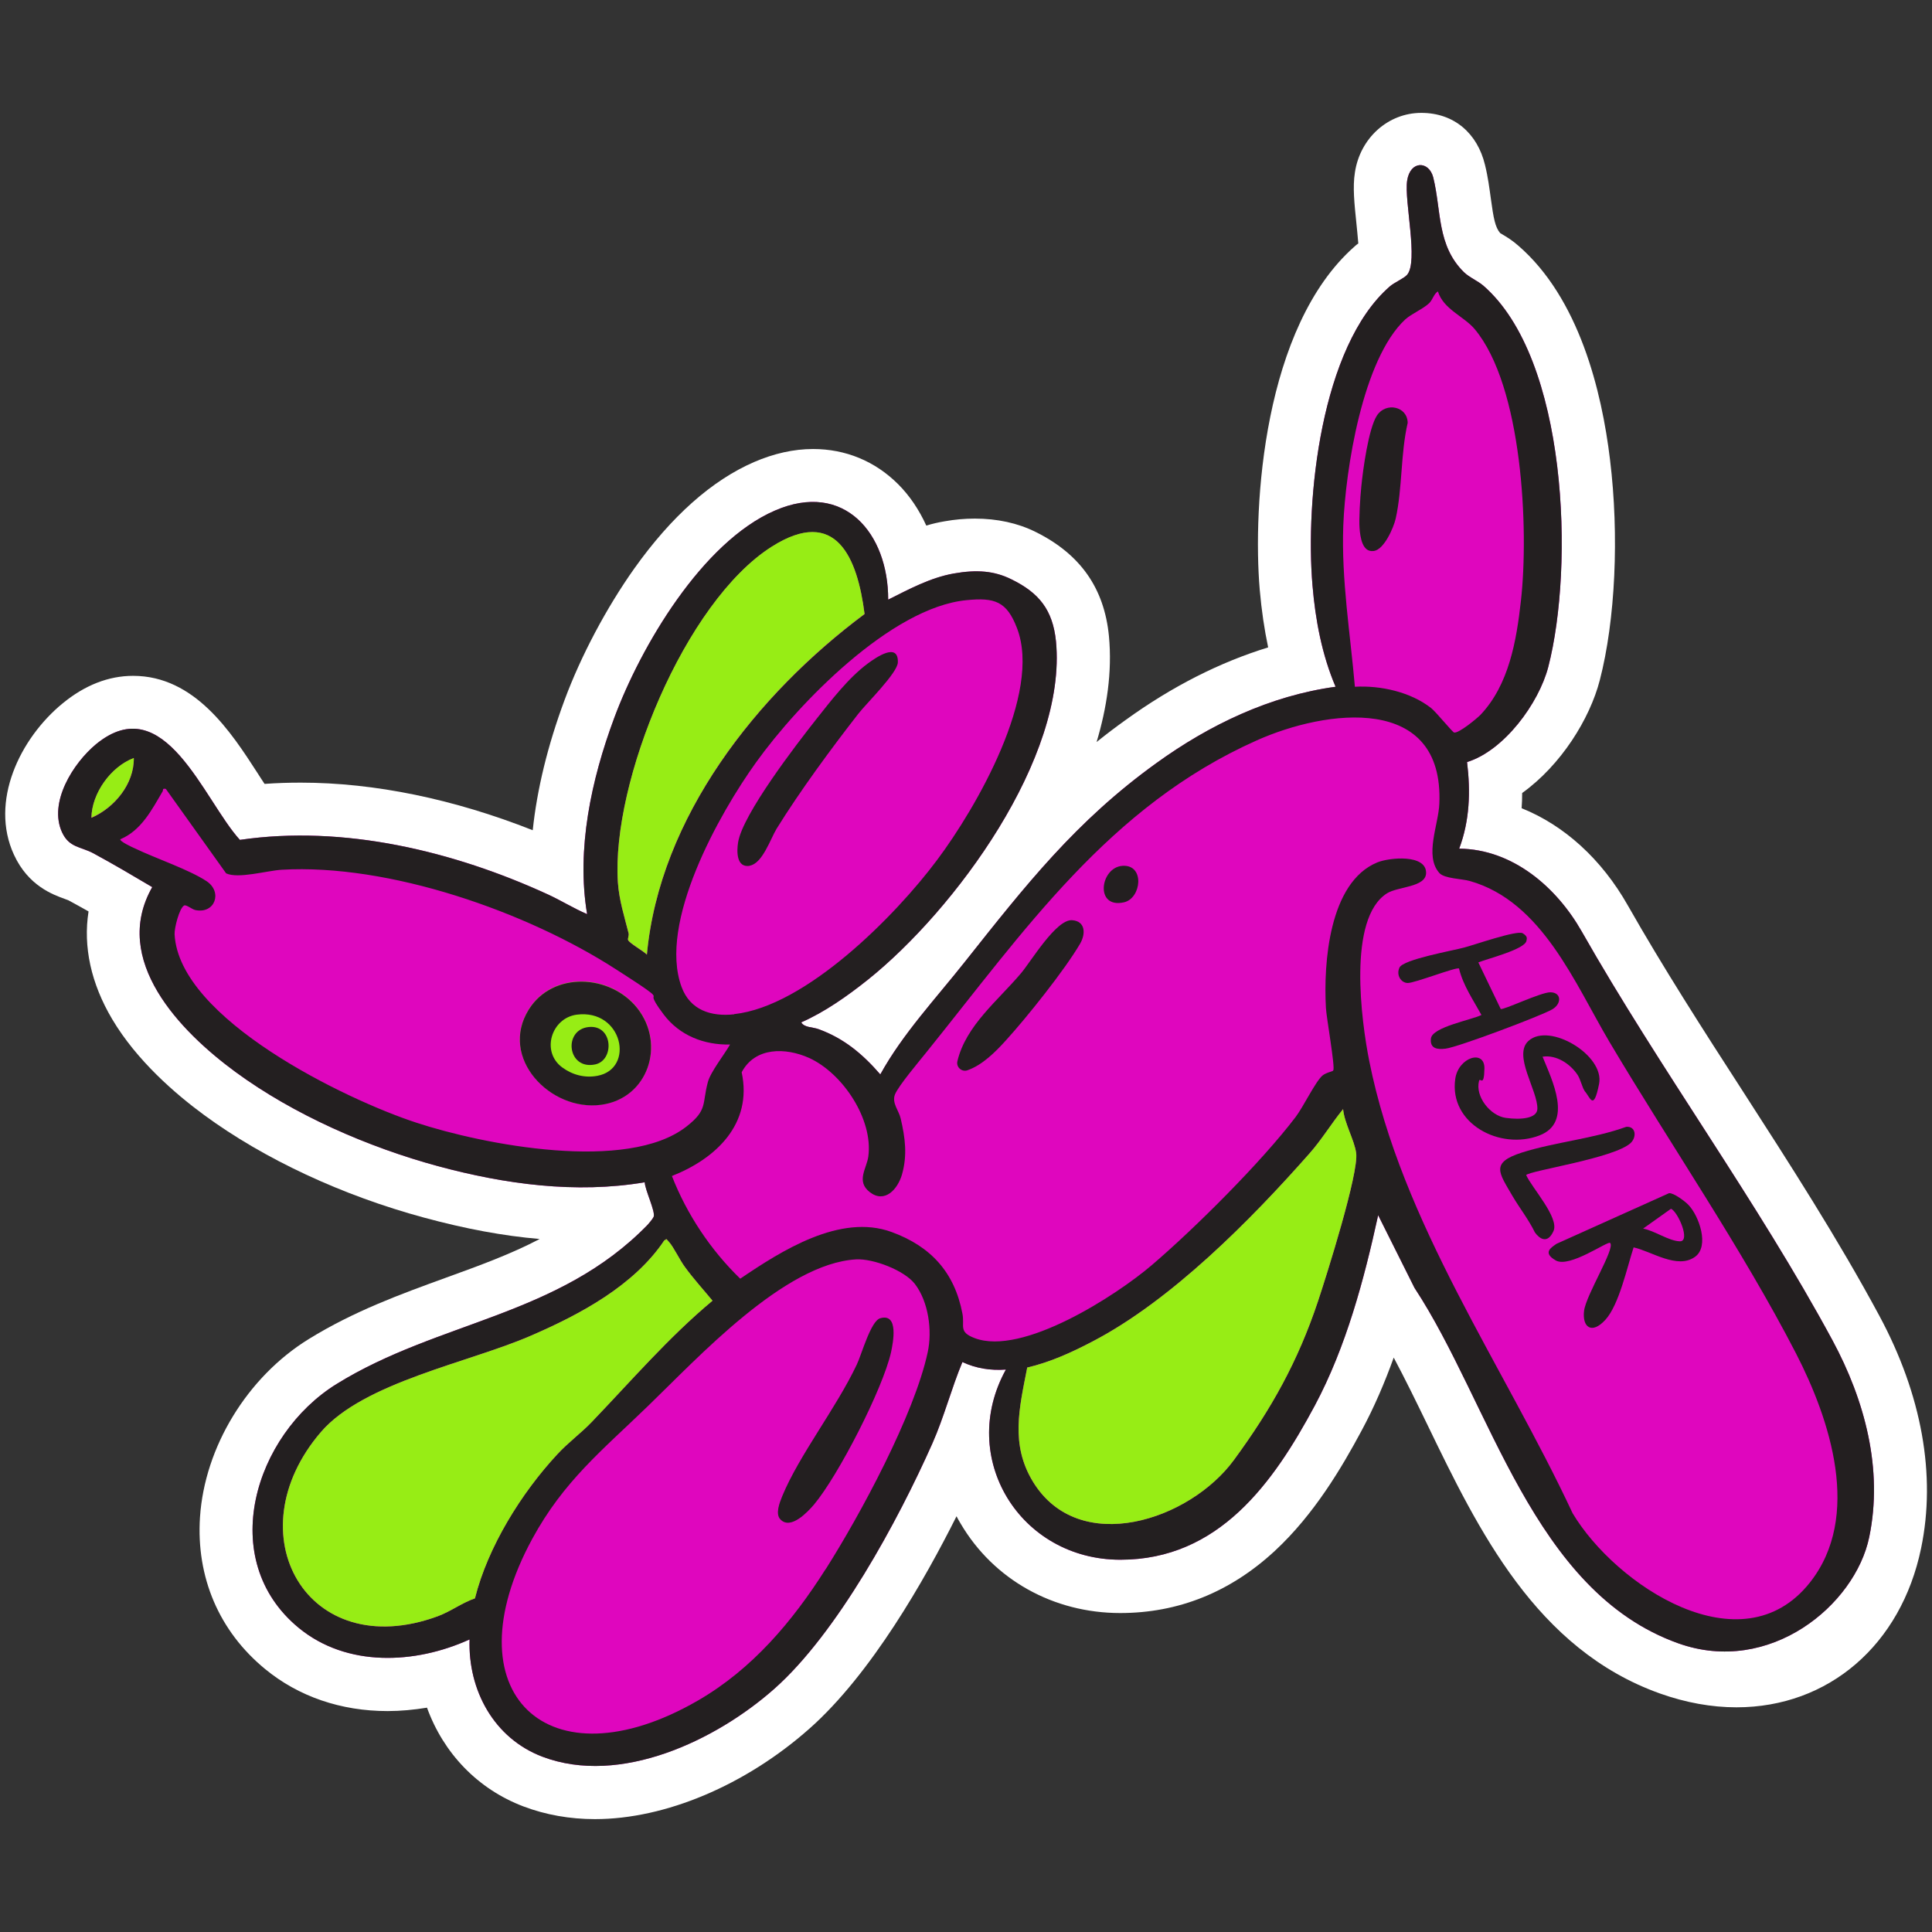 <svg xmlns="http://www.w3.org/2000/svg" id="Layer_1" viewBox="0 0 1080 1080"><rect x="0" y="0" width="1080" height="1080" fill="#333333" stroke="none"/><defs><style>      .st0 {        fill: #df06be;      }      .st1 {        fill: #231f20;      }      .st2 {        fill: #fff;      }      .st3 {        fill: #97ed15;      }    </style></defs><path class="st2" d="M332.6,1016.9c-14.1,0-27.6-2.4-40-7.1-25.6-9.7-44.7-29.8-53.9-55.2-7.4,1.2-14.8,1.9-22,1.9-26.1,0-49.8-8.1-68.5-23.5-25.7-21.1-38.6-51.3-36.4-84.9,2.6-39.2,26.4-78.3,60.7-99.5,25.4-15.7,51.6-25.2,76.9-34.4,18.2-6.6,35.9-13,52.3-21.6-20.3-1.7-41.6-5.7-64.5-11.9-45.9-12.4-89.6-32.8-123.1-57.4-15.8-11.6-37.6-30.3-51.4-53.6-11.8-19.9-16.3-40.5-13.2-60.2-3.7-2.1-7.5-4.2-11.2-6.2-.3-.1-1.3-.5-2.1-.8-6.6-2.4-20.4-7.3-28.4-24.7-13.7-29.7,3.3-65,27.2-84.6,12.4-10.2,25.7-15.4,39.4-15.4,34.5,0,54.8,31.5,69.6,54.4,1.3,2,2.6,4.1,3.9,6,6.7-.5,13.5-.7,20.3-.7,41.2,0,85.6,9.2,129.6,26.6,2.4-22.8,8.3-47.2,17.8-72.8,9.2-24.8,23.4-51.5,38.9-73.4,20.9-29.4,43.5-49.4,67-59.6,11.1-4.8,22.2-7.3,33-7.3,18.2,0,34.7,6.8,47.6,19.7,6.4,6.4,11.7,14.3,15.7,23.1,3.3-1,6.7-1.8,10.3-2.4,5.6-1,11.2-1.5,16.8-1.5,12.6,0,24,2.5,33.9,7.4,25.1,12.4,38.5,31.5,41.1,58.3,1.9,20-1.2,40.2-6.9,59.2,5.2-4.2,10.6-8.3,16.2-12.3,26-18.8,52.7-32.3,79.7-40.6-2.1-10-3.7-20.7-4.7-32.2-4-46.8,2-147.1,53.1-192,.6-.6,1.3-1.1,2-1.6-.3-3.9-.8-8.4-1.1-11.6-1.1-10.7-2.1-19.9-.8-28.1,2.9-19.3,18.6-33.3,37.1-33.3s31.4,11.6,35.6,29c1.7,6.8,2.5,13.3,3.3,19,1.5,11,2.4,15.9,5.2,19.2.3.2.7.4,1,.6,2.4,1.4,5.7,3.4,9,6.3,34.1,29.4,46.8,81.4,51.4,119.7,5.2,42.5,3,89.7-5.7,123.3-5.6,21.7-21.7,47.5-43.4,63.1,0,2.9-.1,5.7-.3,8.5,23.7,9.5,44.7,28.4,59.4,54.4,19.6,34.5,42,69.4,63.8,103.1,26.3,40.8,53.5,83,76.7,126.1,23.8,44.2,31.9,89.2,23.4,130.1-11.2,54-51.7,88.9-103.2,88.9h0c-14,0-28.3-2.6-42.7-7.7-69.3-24.7-101.6-91.4-130-150.1-6.4-13.2-12.6-25.9-18.9-37.7-5,13.9-10.9,27.7-18,40.9-11,20.5-26.4,46.7-48.4,67.1-24.9,23.1-54,34.8-86.5,34.8-37.4,0-70.8-18.7-89.2-50-.8-1.3-1.6-2.7-2.3-4.1-17.6,35.2-47.7,88.2-82.2,118.7-35.8,31.7-80.6,50.6-119.9,50.6Z"></path><path class="st0" d="M262.4,916.5c-30.4,13.8-68.5,15.6-95.4-6.5-46.4-38.2-24.7-107.9,21.1-136.3,57.1-35.4,124.1-37.7,174-89.1.9-1,2.8-3.3,3.3-4.4,1.1-2.9-4.8-14.9-5-19.3-38.5,6.5-78.1,1.1-115.5-9-39.1-10.6-80.6-28.7-113.3-52.7-30.8-22.6-69.7-62.5-46.5-103.3-10.8-6.4-21.8-12.9-32.9-18.9-7.1-3.8-13.5-3.1-17.5-11.7-7.7-16.7,6.2-38.7,19-49.3,38.3-31.4,60.1,31.2,80.4,53.5,58.1-8.5,119.5,6.3,172.2,30.5,7.4,3.4,14.4,7.8,21.9,11-6.1-36.4,2.4-75.3,15.1-109.5,14.8-40,49.2-98.5,89.9-116.1,38.7-16.8,63.4,12.8,63.3,49.8,11.6-5.8,23.6-12.3,36.6-14.6s22.8-1.5,32.4,3.3c15.3,7.5,23,17,24.8,34.6,6.3,65.1-56.6,150.3-105.2,189.2-11.3,9-24,18-37.2,23.8,1.7,3,6.5,2.6,9.7,3.8,14.3,5.2,24.7,14,34.5,25.3,12.5-22.7,31.2-42.6,47.4-63.1,33.8-42.6,61.9-78.5,106.9-110.9,29.6-21.4,63.6-37.7,100.2-42.7-7.6-17.8-11.3-37.4-12.9-56.6-4.1-48,4.7-133.5,43.1-167.1,2.6-2.3,7.9-4.5,9.7-6.5,6.6-7.3-1.6-41.3.1-52.7s12.2-11.2,14.6-1.8c4.6,18.7,2,38,17.1,52.9,3.1,3,7.6,4.8,10.8,7.5,47.3,40.9,50.9,157.1,36.4,213.2-5.3,20.4-24.7,46.8-45.4,53.2,2,16.5,1.5,32.7-4.4,48.4,29.9.3,54.4,21.5,68.5,46.3,43.6,76.8,98.3,151,140.2,228.6,18,33.4,28.4,72,20.5,110s-55.7,77.6-106.8,59.3c-81.4-29.1-104.7-133.8-147.4-198.7l-20.3-40.6c-7.9,36.1-17.9,73.6-35.4,106.4-23.2,43.3-53.7,86.2-108.7,86.2-56.1,0-91.2-57-64-106.3-8.6.6-16.5-.6-24.3-4.2-6.2,14.8-10.2,30.6-16.8,45.5-19.2,43.2-53.1,105.9-88.3,137.1-32.6,28.9-86.2,54.5-129.7,38-27.1-10.3-41.6-37.2-40.7-65.5Z"></path><path class="st3" d="M336,617.5c-28.3,3.8-57.3-26.2-40.4-53.3,13.5-21.5,45.6-19.7,60.6-.8,16.1,20.3,6.1,50.6-20.2,54.1Z"></path><g><path class="st1" d="M262.4,916.5c-30.4,13.8-68.5,15.6-95.4-6.5-46.4-38.2-24.7-107.9,21.1-136.3,57.1-35.4,124.1-37.7,174-89.1.9-1,2.8-3.3,3.3-4.4,1.1-2.9-4.8-14.9-5-19.3-38.5,6.5-78.1,1.1-115.5-9-39.1-10.6-80.6-28.7-113.3-52.7-30.8-22.6-69.7-62.5-46.5-103.3-10.8-6.4-21.8-12.9-32.9-18.9-7.1-3.8-13.5-3.1-17.5-11.7-7.7-16.7,6.2-38.7,19-49.3,38.3-31.4,60.1,31.2,80.4,53.5,58.1-8.5,119.5,6.3,172.2,30.5,7.4,3.4,14.4,7.8,21.9,11-6.1-36.4,2.4-75.3,15.1-109.5,14.8-40,49.2-98.5,89.9-116.1,38.7-16.8,63.4,12.8,63.3,49.8,11.6-5.8,23.6-12.3,36.6-14.6s22.8-1.5,32.4,3.3c15.3,7.5,23,17,24.8,34.6,6.3,65.1-56.6,150.3-105.2,189.2-11.3,9-24,18-37.2,23.8,1.7,3,6.5,2.6,9.7,3.8,14.3,5.2,24.7,14,34.5,25.3,12.5-22.7,31.2-42.6,47.4-63.1,33.8-42.6,61.9-78.5,106.9-110.9,29.6-21.4,63.6-37.7,100.2-42.7-7.6-17.8-11.3-37.4-12.9-56.6-4.1-48,4.7-133.5,43.1-167.1,2.6-2.3,7.9-4.5,9.7-6.5,6.6-7.3-1.6-41.3.1-52.7s12.2-11.2,14.6-1.8c4.6,18.7,2,38,17.1,52.9,3.1,3,7.6,4.8,10.8,7.5,47.3,40.9,50.9,157.1,36.4,213.2-5.3,20.4-24.7,46.8-45.4,53.2,2,16.5,1.5,32.7-4.4,48.4,29.9.3,54.4,21.5,68.5,46.3,43.6,76.8,98.3,151,140.2,228.6,18,33.4,28.4,72,20.5,110s-55.7,77.6-106.8,59.3c-81.4-29.1-104.7-133.8-147.4-198.7l-20.3-40.6c-7.9,36.1-17.9,73.6-35.4,106.4-23.2,43.3-53.7,86.2-108.7,86.2-56.1,0-91.2-57-64-106.3-8.6.6-16.5-.6-24.3-4.2-6.2,14.8-10.2,30.6-16.8,45.5-19.2,43.2-53.1,105.9-88.3,137.1-32.6,28.9-86.2,54.5-129.7,38-27.1-10.3-41.6-37.2-40.7-65.5ZM461.5,877.3c19.5-30.7,49.6-86.5,57.1-121.4,2.6-12,.5-28.2-7.2-38.2-5.9-7.6-23.2-14.2-32.8-13.7-40.2,2.3-88.6,55.2-116.4,82-25.6,24.8-47.1,41.9-64.7,74.3-46.7,86.1,8.8,138.7,92.5,90.4,30.5-17.6,53-44.3,71.5-73.5ZM371.4,693.3c-16.9,25.3-47,41.4-74.5,53.3-34.6,15.1-93.5,26-117.5,53.9-48.9,56.9-7.7,129.8,65.3,103,7.3-2.7,13.5-7.5,20.8-10,7.2-28.8,26-59,46.1-80.6,6-6.5,13-11.6,18.9-17.7,22.2-23.1,43.1-47.5,67.8-68.1-5.2-6.3-10.6-12.2-15.4-18.8-2.8-3.7-6.3-11.1-8.8-13.9s-1.1-1.5-2.6-1.1ZM745.3,598.3c1.2-1.3-3.9-30.1-4.1-34.9-1.4-24.8,1.7-70.2,28.7-81.3,6.8-2.8,27.3-4.7,27.3,5.8,0,8.2-15.8,7.6-21.9,11.5-22.1,14.1-14.3,71.4-9.9,93.6,18.1,90.8,75.1,170.2,113.7,252.9,24,40.2,94.4,87,132.6,38.8,29.3-36.9,11.3-91.2-7.7-128.1-30.1-58.4-70.3-116.9-104.2-174-19.5-32.9-37.7-78.6-78.1-90.1-4.4-1.3-14.3-1.3-17.1-4.5-8.5-9.6-.4-27.1,0-38.8,2.6-61.5-63.2-52.7-102.1-35.3-82.6,36.8-130.1,106.7-184.7,174.4-3.9,4.9-15.6,18.7-17.5,23.5s2.2,9,3.2,13.5c2.5,10.7,3.8,20.5.7,31.3-2.4,8.2-9.6,16.3-18,9.8-7.8-6.1-1.7-13.2-.8-19.9,2.8-20.9-14.4-46.6-33.1-55.1-13.1-5.9-30.2-6.2-37.7,8,6.2,28.9-14.4,48.3-39,58,8.4,21.5,21.7,41.4,38.2,57.4,23-15.6,55.9-36.6,84.6-26.1,21.9,8,35.2,22.5,39.6,45.6,1.4,7.1-2.4,10.2,6.8,13.7,26.6,10.2,79.1-23.7,99.2-40.9,24.2-20.7,61.1-57.5,80.2-82.6,4.3-5.6,11.1-19.8,15-23.2,1.8-1.6,5.7-2.4,5.9-2.7ZM574.2,764.6c-4.4,22.5-9.5,42.9,3.3,63.8,25.8,42,87.6,21.5,112.3-12.3,20.9-28.5,35.7-54.9,47-88.8,4.7-14.1,22.9-71.7,21.3-82.8-1-7.2-6.6-16.7-7.3-24.5-6.6,8.1-11.9,17-18.8,24.8-32.8,37.2-77.3,82.2-121.3,105.1-11.6,6.1-23.7,11.6-36.6,14.6ZM67.3,469.1c-.8,1.1,7,4.7,8.2,5.2,11.4,5.5,30.2,11.8,40,18.3,9.1,6.1,4.6,18.5-6.4,16.1-1.8-.4-5.1-3.2-6.2-2.5-2.7,1.6-5.5,12.7-5.3,16.1,2.5,47.4,95.9,92.5,135.2,105.3,37.4,12.3,118,28,151,2.1,11.9-9.3,8.6-12.6,11.9-24.8,1.5-5.7,9.3-15.5,12.4-21-14.5.3-28.2-5-37.1-16.8s-4.2-9-6.1-11.2-16.5-11.4-20.5-14c-50-32.3-127-59.2-187-55.7-8.2.5-24.3,5.2-31,2l-33.7-47.2c-2.2-.4-1.3.5-1.8,1.4-6,10.2-11.8,21.7-23.5,26.7ZM410.4,566.9c40.1-4.3,90.2-55,113.4-86.1,21.9-29.2,58.8-93.1,44.7-129.7-5.7-14.9-12.4-17.2-28.3-15.6-42,4.1-93.9,57.7-117.5,90.6-20.8,28.9-54.9,89.8-41.7,125.6,4.8,13,16.5,16.7,29.4,15.3ZM361.6,533.8c7.1-77,61.6-145.7,121.7-190.5-4-31.5-15.9-60.4-51.8-37.7-48.7,30.8-89.8,131.6-86.1,187.7.7,10,3.6,19,6,28.5.3,1.3-.6,2.9-.3,3.7.5,1.7,8.8,6.3,10.5,8.2ZM74.8,423.8c-12.8,4.8-23.5,19.7-23.7,33.4,12.9-5.6,23.9-18.9,23.7-33.4ZM757.4,383.9c14.4-.8,31.1,2.9,42.6,11.9,2.8,2.2,12,13.6,12.9,13.7,2.7.4,12.5-7.7,14.7-9.9,15.9-16.8,20.1-41.3,22.6-63.7,4.5-39.9.9-120-25.9-152-6-7.1-17.4-11-20.5-21-2.2,1.3-2.8,4.4-4.8,6.5-3.4,3.3-10,6-13.5,9.2-23.8,22.2-33.4,84-34.6,115.3-1.1,30.3,3.9,60.1,6.5,90.1Z"></path><path class="st1" d="M540.8,598.3c-3.2,1.1-6.4-1.8-5.6-5.1,4.7-19.9,22.8-34,35.6-49.2,5.5-6.5,19.6-30.2,28.5-29.6,7.5.5,7.7,7.6,4.5,13.1-8.5,14.6-30,41.5-41.7,54.3-5.7,6.3-13,13.6-21.3,16.5Z"></path><path class="st1" d="M628.3,504.4c-16.5,3.7-13.3-19.6-.8-20.4,12.6-.8,10.6,18.2.8,20.4Z"></path><path class="st1" d="M436.3,849.4c-3.1-3.1-.4-9.6,1-13.1,9.5-23,30.2-49.2,41.7-73.6,2.7-5.7,7.8-24.4,13.1-25.8,10.5-3,7.1,13.8,6,19-4.6,20.5-29.5,69-43.1,85.2-3.6,4.2-12.9,14.1-18.6,8.4Z"></path><path class="st1" d="M336,617.6c-28.3,3.8-57.3-26.2-40.4-53.3,13.5-21.5,45.6-19.7,60.6-.8,16.1,20.3,6.1,50.6-20.2,54.1ZM333.9,601.4c21.2-3.9,14.2-37.5-11.5-34.2-14.2,1.9-20.1,20.7-8.1,29.5,5.7,4.2,12.6,6,19.6,4.7Z"></path><path class="st1" d="M419.1,484c-7.5,1.2-7.3-8.1-6.5-13.1,2.5-15.7,32.6-54.8,43.5-68.6,8.4-10.6,18.1-23.3,29-31.4,4.5-3.3,17.2-12.2,16.8-.6-.2,5.9-17.5,22.8-22.1,28.7-15.2,19.5-32.7,43.3-45.7,64.3-3.3,5.4-7.9,19.5-15,20.6Z"></path><path class="st1" d="M767.9,308c-6.4.9-7.5-7.8-7.9-12.7s.3-16.9,1-23.5c.9-9.2,4-32.2,8.7-39.5,5-7.7,17.1-5.2,17.2,4.1-4,17.3-2.9,36.4-6.7,53.5-1.2,5.2-6.5,17.3-12.2,18.1Z"></path><path class="st1" d="M332.8,595c-15.7,3.4-18.2-19.5-3.6-20.9,13.5-1.3,14.4,18.5,3.6,20.9Z"></path><path class="st1" d="M900.1,694.8c-1.3-1.3-22.7,14.2-30.4,9.8s-2.4-7.3.4-9.3l62.9-28.3c2.5-.3,8.9,4.5,10.8,6.5,5.9,6,12,23.2,3.7,29.1-10,7.1-24.2-3.1-34.3-5.3-3.6,10.9-8.1,32.1-15.8,40.5s-13,4-11.9-5,17.5-34.9,14.6-37.9ZM918.5,686.8c6.3,1.1,14.3,6.9,20.5,7.1s-.9-16.4-4.9-18.2l-15.6,11.1Z"></path><path class="st1" d="M885.8,609.7c-1.1-1.1-2.3-6.4-3.9-8.8-4.1-6.2-11.9-11.4-19.6-10.2,5.3,13.1,17.2,36.7-1.7,44-21.9,8.5-50.7-6.5-47.1-31.6,1.7-12.1,16.5-16.7,16.3-5.8s-2.4,4.7-3,6.9c-2.3,8.8,6.3,19.5,14.9,20.7s17.5.3,17.7-5c.3-10.3-13.9-30.1-4.9-38.1,11.7-10.4,42.6,8.1,39.4,24.1s-5,7.1-8.2,3.9Z"></path><path class="st1" d="M828.1,567.3c-4.6-8.4-10.2-16.4-12.5-25.9-1.4-1-24.9,8.2-28.7,8.1s-6.5-4.5-4.6-8.6c2.1-4.6,29.9-9.5,36.1-11.2,5.5-1.4,29.7-9.9,32.8-8s2.2,3.1,2.1,4.2c-.8,4.8-22.1,10.1-26.9,12.1l12.5,26c1.2.9,22.3-9.3,27.7-9.3,6.4,0,6.5,6.5,1,9.6-6.7,3.8-52.7,21.1-59.5,21.9-4.6.6-8.9,0-8.2-5.7.8-6.4,22.5-10.3,28.2-13.1Z"></path><path class="st1" d="M853.1,656.8c3.1,7.1,18.7,23.9,15.3,31.4s-7.9,4.2-10.4.7c-3.5-7.2-8.5-13.5-12.5-20.3-7.5-13-12.6-18.6,5.2-24.3,18.6-5.9,39.8-7.7,58.4-14.4,5.4-.4,5.9,5.7,2.5,9-9.1,8.6-56.7,15.5-58.5,18Z"></path></g><path class="st3" d="M371.4,693.3c-16.9,25.3-47,41.4-74.5,53.3-34.6,15.1-93.5,26-117.5,53.9-48.9,56.9-7.7,129.8,65.3,103,7.3-2.7,13.5-7.5,20.8-10,7.2-28.8,26-59,46.1-80.6,6-6.5,13-11.6,18.9-17.7,22.2-23.1,43.1-47.5,67.8-68.1-5.2-6.3-10.6-12.2-15.4-18.8-2.8-3.7-6.3-11.1-8.8-13.9s-1.1-1.5-2.6-1.1Z"></path><path class="st3" d="M574.2,764.6c-4.4,22.5-9.5,42.9,3.3,63.8,25.8,42,87.6,21.5,112.3-12.3,20.9-28.5,35.7-54.9,47-88.8,4.7-14.1,22.9-71.7,21.3-82.8-1-7.2-6.6-16.7-7.3-24.5-6.6,8.1-11.9,17-18.8,24.8-32.8,37.2-77.3,82.2-121.3,105.1-11.6,6.1-23.7,11.6-36.6,14.6Z"></path><path class="st3" d="M361.6,533.7c7.1-77,61.6-145.7,121.7-190.5-4-31.5-15.9-60.4-51.8-37.7-48.7,30.8-89.8,131.6-86.1,187.7.7,10,3.6,19,6,28.5.3,1.3-.6,2.9-.3,3.7.5,1.7,8.8,6.3,10.5,8.2Z"></path><path class="st3" d="M74.8,423.7c-12.8,4.8-23.5,19.7-23.7,33.4,12.9-5.6,23.9-18.9,23.7-33.4Z"></path></svg>